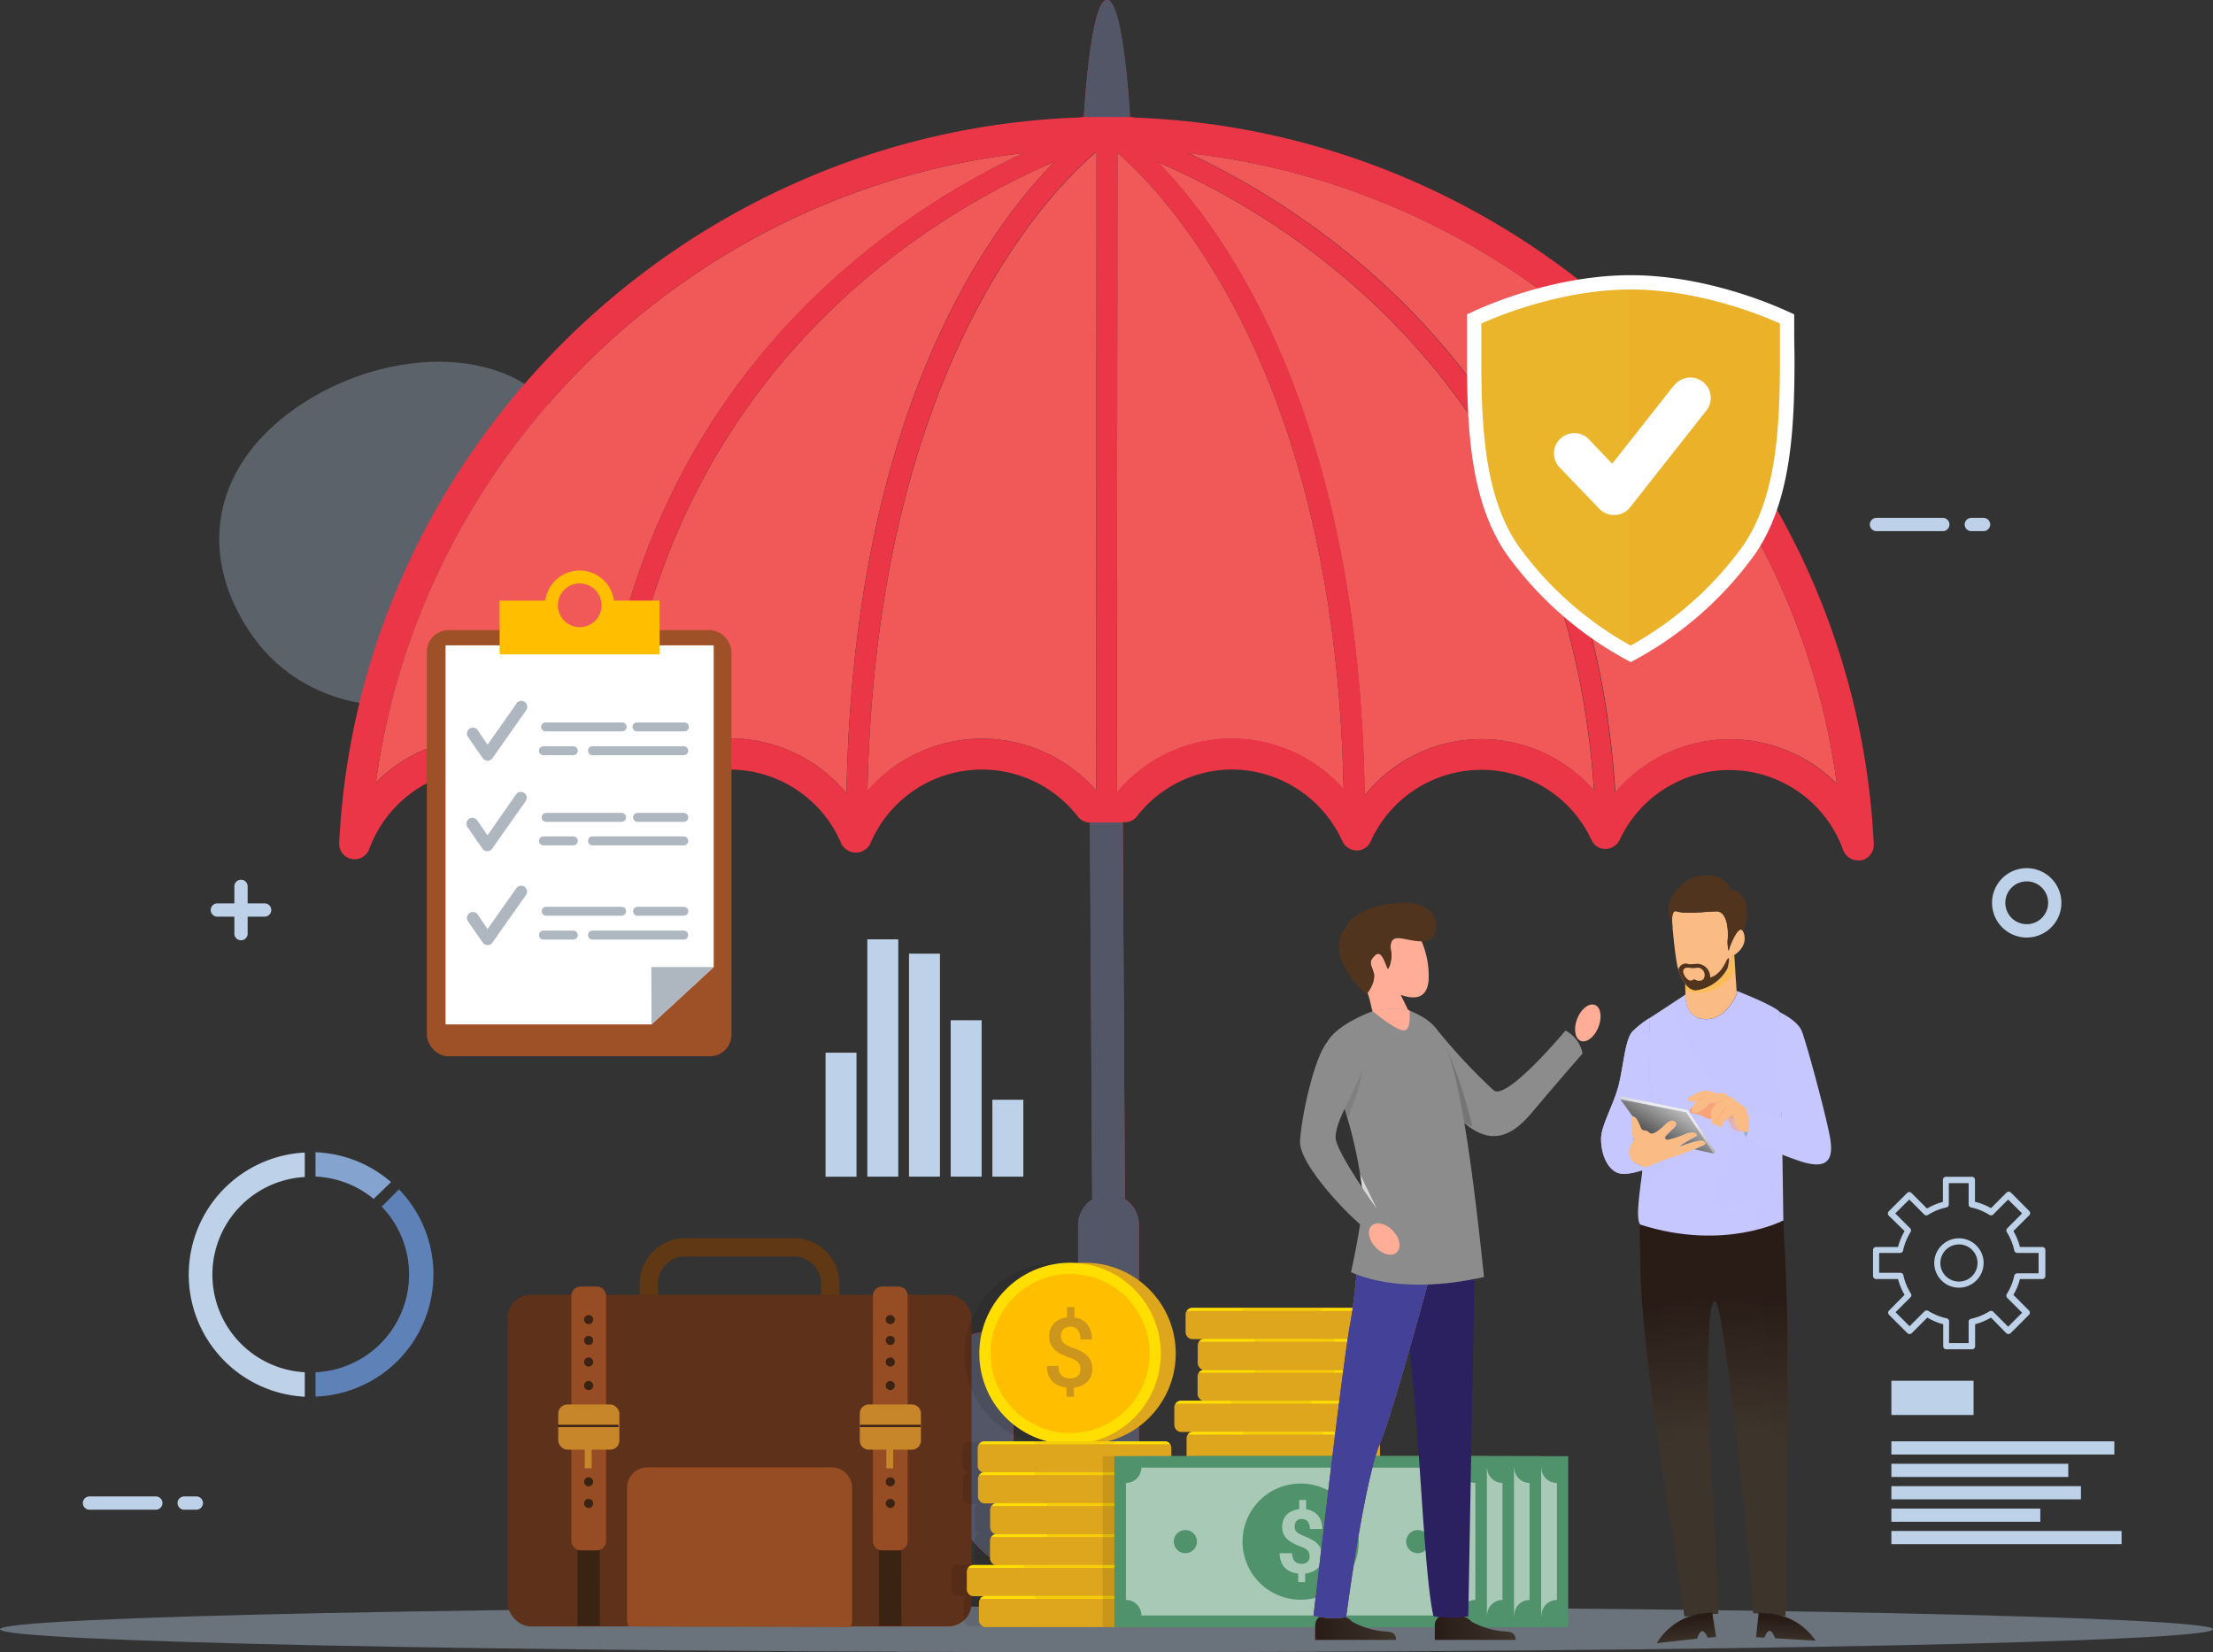 <svg xmlns="http://www.w3.org/2000/svg" xmlns:xlink="http://www.w3.org/1999/xlink" viewBox="0 0 296.77 221.53"><rect x="0" y="0" width="296.77" height="221.53" fill="#333333" stroke="none"/><defs><style>.cls-1{isolation:isolate;}.cls-18,.cls-2,.cls-20,.cls-21,.cls-41,.cls-43,.cls-54{opacity:0.3;}.cls-14,.cls-18,.cls-2,.cls-20,.cls-28,.cls-36,.cls-4,.cls-40,.cls-50,.cls-54{mix-blend-mode:multiply;}.cls-3,.cls-4{fill:#bdd1e9;}.cls-4{opacity:0.4;}.cls-5{fill:#f15959;}.cls-6{fill:#eb3647;}.cls-7{fill:#535667;}.cls-8{fill:#603813;}.cls-9{fill:#5e311a;}.cls-10{fill:#3b2314;}.cls-11,.cls-13{fill:#964d24;}.cls-12{fill:#c7862a;}.cls-13,.cls-50{opacity:0.6;}.cls-13,.cls-21,.cls-38,.cls-41,.cls-43{mix-blend-mode:screen;}.cls-14{opacity:0.1;}.cls-15,.cls-20,.cls-21{fill:#dea61c;}.cls-16{fill:#ffde00;}.cls-17,.cls-18,.cls-36{fill:#ffbf00;}.cls-19{fill:#cc961c;}.cls-22{fill:#50926c;}.cls-23,.cls-26{fill:#fff;}.cls-23,.cls-25{opacity:0.5;}.cls-24{fill:#fe9d00;}.cls-27{fill:#ebb52b;}.cls-28{fill:#eba021;opacity:0.2;}.cls-29{fill:#9e5127;}.cls-30{fill:#aeb7c0;}.cls-31{fill:url(#linear-gradient);}.cls-32{fill:url(#linear-gradient-2);}.cls-33{fill:url(#linear-gradient-3);}.cls-34{fill:#fabb85;}.cls-35{fill:#51341d;}.cls-36{opacity:0.35;}.cls-37,.cls-38,.cls-40{fill:#c6c7ff;}.cls-38{opacity:0.15;}.cls-39{fill:#faa378;}.cls-40{opacity:0.45;}.cls-41{fill:url(#linear-gradient-4);}.cls-42{fill:#94b0c7;}.cls-43{fill:url(#linear-gradient-5);}.cls-44{fill:url(#linear-gradient-6);}.cls-45{fill:url(#linear-gradient-7);}.cls-46{fill:#ffad97;}.cls-47{fill:url(#linear-gradient-8);}.cls-48{fill:url(#linear-gradient-9);}.cls-49{fill:#8c8c8c;}.cls-50,.cls-54{fill:#666;}.cls-51{fill:#2b2161;}.cls-52{fill:#3b3687;}.cls-53{fill:#444199;}.cls-55{fill:#d9d9d9;}.cls-56{fill:#85a3cf;}.cls-57{fill:#5e82b8;}</style><linearGradient id="linear-gradient" x1="261.75" y1="192.11" x2="262.88" y2="173.85" gradientTransform="matrix(-1, 0, 0, 1, 492.83, 0)" gradientUnits="userSpaceOnUse"><stop offset="0" stop-color="#3d342b"/><stop offset="1" stop-color="#291c17"/></linearGradient><linearGradient id="linear-gradient-2" x1="1620.83" y1="297.11" x2="1620.83" y2="293.94" gradientTransform="translate(-1417.45 103.48) rotate(-6.32)" xlink:href="#linear-gradient"/><linearGradient id="linear-gradient-3" x1="170.2" y1="173.66" x2="170.2" y2="170.49" gradientTransform="matrix(-1, -0.06, -0.06, 1, 419.57, 56.83)" xlink:href="#linear-gradient"/><linearGradient id="linear-gradient-4" x1="269.08" y1="193.34" x2="270.14" y2="176.2" xlink:href="#linear-gradient"/><linearGradient id="linear-gradient-5" x1="254.11" y1="193.15" x2="255.18" y2="175.99" xlink:href="#linear-gradient"/><linearGradient id="linear-gradient-6" x1="267.85" y1="148.67" x2="271.18" y2="154.1" gradientTransform="matrix(-1, 0, 0, 1, 492.83, 0)" gradientUnits="userSpaceOnUse"><stop offset="0" stop-color="#bababa"/><stop offset="1" stop-color="#363636"/></linearGradient><linearGradient id="linear-gradient-7" x1="268.48" y1="149.36" x2="271.43" y2="155.83" gradientTransform="matrix(-1, 0, 0, 1, 492.83, 0)" gradientUnits="userSpaceOnUse"><stop offset="0" stop-color="#ededed"/><stop offset="1" stop-color="#363636"/></linearGradient><linearGradient id="linear-gradient-8" x1="-615.16" y1="218.29" x2="-604.33" y2="218.29" gradientTransform="matrix(-1, 0, 0, 1, -411.92, 0)" xlink:href="#linear-gradient"/><linearGradient id="linear-gradient-9" x1="-599.13" y1="218.29" x2="-588.29" y2="218.29" gradientTransform="matrix(-1, 0, 0, 1, -411.92, 0)" xlink:href="#linear-gradient"/></defs><g class="cls-1"><g id="Layer_2" data-name="Layer 2"><g id="Content"><g class="cls-2"><path class="cls-3" d="M68,89.63c11.43-8.08,14.69-23.1,7.31-33.55s-24.38-9.34-35.8-1.26-13,20.09-5.58,30.54S56.57,97.72,68,89.63Z"/></g><path class="cls-4" d="M296.77,218.46c0,1.7-66.43,3.07-148.38,3.07S0,220.16,0,218.46s66.43-3.06,148.39-3.06S296.77,216.77,296.77,218.46Z"/><path class="cls-5" d="M137.25,20.53C119.18,29,83.43,52.34,79.92,105.92a20.11,20.11,0,0,0-29.51-1C56.42,60.69,92.6,25.56,137.25,20.53Z"/><path class="cls-5" d="M141.39,21.7c-9.45,9.64-27,34.34-27.87,84.69a20.21,20.21,0,0,0-30.76-.55C86.55,50.73,125.27,28.57,141.39,21.7Z"/><path class="cls-5" d="M131.74,99.05a20.28,20.28,0,0,0-15.41,7c1.17-56.67,24.24-80.2,30.72-85.7L147,106A20.33,20.33,0,0,0,131.74,99.05Z"/><path class="cls-5" d="M149.85,20.49c6.72,5.82,29.24,29.43,30.33,85.35a20,20,0,0,0-30.29.32l-.12,0Z"/><path class="cls-5" d="M183,106.66c-.79-50.5-18.31-75.28-27.75-84.92,16.12,6.87,54.83,29.11,58.5,84.26a20,20,0,0,0-30.75.66Z"/><path class="cls-5" d="M246.33,105.1a20.15,20.15,0,0,0-29.7,1.17C213.31,52.45,177.48,29,159.38,20.53,204.18,25.53,240.4,60.77,246.33,105.1Z"/><path class="cls-6" d="M246.33,105.1c-5.93-44.33-42.15-79.57-87-84.57,18.1,8.47,53.93,31.92,57.25,85.74a20.15,20.15,0,0,1,29.7-1.17Zm-66.15.74c-1.09-55.92-23.61-79.53-30.33-85.35l-.08,85.62.12,0a20,20,0,0,1,30.29-.32Zm-24.9-84.1c9.44,9.64,27,34.42,27.75,84.92a20,20,0,0,1,30.75-.66C210.11,50.85,171.4,28.61,155.28,21.74ZM79.92,105.92c3.51-53.58,39.26-77,57.33-85.39-44.65,5-80.83,40.16-86.84,84.41a20.11,20.11,0,0,1,29.51,1Zm33.6.47c.9-50.35,18.42-75,27.87-84.69-16.12,6.87-54.84,29-58.63,84.14a20.21,20.21,0,0,1,30.76.55ZM147.05,20.3c-6.48,5.5-29.55,29-30.72,85.7A20.39,20.39,0,0,1,147,106Zm-2.62,89.05a16.26,16.26,0,0,0-27.75,3.83,2.18,2.18,0,0,1-3.83,0,16.27,16.27,0,0,0-29.69-.74,2.07,2.07,0,0,1-1.8,1.13h-.08a2.06,2.06,0,0,1-1.87-1.17,16.13,16.13,0,0,0-14.64-9.25,16.32,16.32,0,0,0-15.25,10.69,2.1,2.1,0,0,1-2.39,1.33A2.07,2.07,0,0,1,45.49,113c2.62-52.84,46.21-95.46,99.37-97.25a1.17,1.17,0,0,1,.38-.08h.12S146.22,0,148.44,0s3.09,15.69,3.09,15.69h.12a2.17,2.17,0,0,1,.5.08c53.12,1.91,96.6,44.61,99.13,97.45a2.12,2.12,0,0,1-1.68,2.14,1.33,1.33,0,0,1-.42,0,2.1,2.1,0,0,1-2-1.37,16.23,16.23,0,0,0-30-1.33,2.13,2.13,0,0,1-1.87,1.17,2,2,0,0,1-1.87-1.17,16.29,16.29,0,0,0-29.63.16,2,2,0,0,1-1.87,1.21,2.11,2.11,0,0,1-1.91-1.21,16.35,16.35,0,0,0-14.83-9.64,16.17,16.17,0,0,0-12.73,6.28,2,2,0,0,1-1.63.78h-.28l.28,50.55a4,4,0,0,1,1.87,3.36l0,33.91a12.52,12.52,0,1,1-25-.05V182.77a4.1,4.1,0,0,1,8.2,0l0,15.29a4.38,4.38,0,1,0,8.71,0l0-33.86a4,4,0,0,1,1.87-3.36l-.31-50.55A2.09,2.09,0,0,1,144.43,109.35Z"/><path class="cls-7" d="M146.45,160.83a4,4,0,0,0-1.88,3.35l0,33.91a4.36,4.36,0,1,1-8.68,0v-15.3a4.08,4.08,0,1,0-8.16,0l0,15.29a12.52,12.52,0,1,0,25,0l0-33.9a4,4,0,0,0-1.87-3.35l-.29-50.54h-4.42Z"/><path class="cls-7" d="M151.54,15.69S150.73,0,148.46,0s-3.11,15.69-3.11,15.69h6.19Z"/><path class="cls-8" d="M88.23,173.73v-1.58a3.68,3.68,0,0,1,3.67-3.68h14.55a3.68,3.68,0,0,1,3.67,3.68v1.58h2.45v-1.58a6.13,6.13,0,0,0-6.12-6.13H91.9a6.13,6.13,0,0,0-6.12,6.13v1.58Z"/><rect class="cls-9" x="68.07" y="173.61" width="62.22" height="44.47" rx="3.12"/><path class="cls-10" d="M80.44,218h-3V207.3c0-.19.35-.34.78-.34h1.42c.43,0,.78.15.78.34Z"/><rect class="cls-11" x="76.62" y="172.51" width="4.66" height="35.37" rx="1.22"/><rect class="cls-12" x="74.86" y="188.32" width="8.2" height="6.06" rx="1.22"/><rect class="cls-12" x="78.42" y="193.52" width="0.92" height="3.36"/><path class="cls-10" d="M79.55,185.78a.61.61,0,0,1-.61.61.61.61,0,0,1,0-1.22A.61.61,0,0,1,79.55,185.78Z"/><path class="cls-10" d="M79.55,198.69a.62.62,0,0,1-.61.61.61.61,0,0,1-.61-.61.61.61,0,0,1,.61-.61A.61.61,0,0,1,79.55,198.69Z"/><path class="cls-10" d="M79.55,201.59a.61.61,0,0,1-.61.61.61.61,0,0,1,0-1.22A.61.61,0,0,1,79.55,201.59Z"/><path class="cls-10" d="M79.55,179.73a.61.61,0,0,1-.61.61.61.61,0,1,1,0-1.22A.61.61,0,0,1,79.55,179.73Z"/><path class="cls-10" d="M79.55,176.94a.61.61,0,0,1-.61.61.61.61,0,0,1,0-1.22A.61.61,0,0,1,79.55,176.94Z"/><path class="cls-10" d="M79.55,182.63a.61.61,0,0,1-.61.61.61.61,0,1,1,0-1.22A.61.61,0,0,1,79.55,182.63Z"/><path class="cls-10" d="M120.88,218h-3V207.3c0-.19.35-.34.78-.34h1.42c.43,0,.78.15.78.34Z"/><path class="cls-11" d="M121.72,206.66a1.22,1.22,0,0,1-1.22,1.22h-2.22a1.22,1.22,0,0,1-1.22-1.22V173.73a1.22,1.22,0,0,1,1.22-1.22h2.22a1.22,1.22,0,0,1,1.22,1.22Z"/><path class="cls-12" d="M123.5,193.16a1.22,1.22,0,0,1-1.22,1.22h-5.76a1.22,1.22,0,0,1-1.22-1.22v-3.62a1.22,1.22,0,0,1,1.22-1.22h5.76a1.22,1.22,0,0,1,1.22,1.22Z"/><rect class="cls-12" x="118.86" y="193.52" width="0.92" height="3.36"/><path class="cls-10" d="M120,185.78a.61.61,0,0,1-.61.61.61.61,0,0,1,0-1.22A.61.61,0,0,1,120,185.78Z"/><path class="cls-10" d="M120,198.69a.62.62,0,0,1-.61.61.61.61,0,0,1-.61-.61.61.61,0,0,1,.61-.61A.61.61,0,0,1,120,198.69Z"/><path class="cls-10" d="M120,201.59a.61.61,0,0,1-.61.61.61.61,0,0,1,0-1.22A.61.61,0,0,1,120,201.59Z"/><path class="cls-10" d="M120,179.73a.61.61,0,0,1-.61.61.61.61,0,1,1,0-1.22A.61.61,0,0,1,120,179.73Z"/><path class="cls-10" d="M120,176.94a.61.61,0,0,1-.61.61.61.61,0,1,1,0-1.22A.61.61,0,0,1,120,176.94Z"/><path class="cls-10" d="M120,182.63a.61.61,0,0,1-.61.61.61.61,0,1,1,0-1.22A.61.61,0,0,1,120,182.63Z"/><path class="cls-11" d="M111.54,196.75H86.82a2.74,2.74,0,0,0-2.73,2.74v17.65a2.21,2.21,0,0,0,.2.92l29.78.11a2.74,2.74,0,0,0,.2-1V199.49A2.74,2.74,0,0,0,111.54,196.75Z"/><path class="cls-13" d="M111.54,197.74h-.37V198h.37a1.64,1.64,0,0,1,.64.14l.11-.22a2,2,0,0,0-.41-.13,1.27,1.27,0,0,0-.34,0Zm-1.11,0h-.75V198h.75v-.25Zm-1.49,0h-.74V198h.74v-.25Zm-1.48,0h-.75V198h.75v-.25Zm-1.49,0h-.74V198H106v-.25Zm-1.48,0h-.75V198h.75v-.25Zm-1.49,0h-.74V198H103v-.25Zm-1.48,0h-.75V198h.75v-.25Zm-1.49,0h-.74V198H100v-.25Zm-1.48,0H97.8V198h.75v-.25Zm-1.49,0h-.74V198h.74v-.25Zm-1.48,0h-.75V198h.75v-.25Zm-1.49,0h-.74V198h.74v-.25Zm-1.48,0h-.75V198h.75v-.25Zm-1.49,0h-.74V198h.74v-.25Zm-1.48,0h-.75V198h.75v-.25Zm-1.49,0h-.74V198h.74v-.25Zm-1.51,0a2.13,2.13,0,0,0-.42.1,1.5,1.5,0,0,0-.38.19l.14.21a1.29,1.29,0,0,1,.33-.17,1.35,1.35,0,0,1,.36-.08l0-.25Zm-1.37.94a1.93,1.93,0,0,0-.15.4,1.75,1.75,0,0,0,0,.4v0h.24v0a1.86,1.86,0,0,1,0-.34,1.81,1.81,0,0,1,.13-.35l-.22-.11Zm0,1.57h-.24V201h.24v-.74Zm0,1.49h-.24v.74h.24v-.74Zm0,1.48h-.24V204h.24v-.74Zm0,1.48h-.24v.75h.24v-.75Zm0,1.49h-.24v.74h.24v-.74Zm0,1.48h-.24v.75h.24v-.75Zm0,1.49h-.24v.74h.24v-.74Zm0,1.49h-.24v.74h.24v-.74Zm0,1.48h-.24v.74h.24v-.74Zm0,1.48h-.24v.75h.24v-.75Zm0,1.49h-.24v.74h.24v-.74Zm0,1.48h-.24v.75h.24v-.75Zm28-.23H113v.74h.25v-.74Zm0-1.49H113v.75h.25v-.75Zm0-1.48H113v.74h.25v-.74Zm0-1.48H113v.74h.25v-.74Zm0-1.49H113v.74h.25v-.74Zm0-1.48H113v.74h.25v-.74Zm0-1.49H113v.74h.25v-.74Zm0-1.49H113v.75h.25V206Zm0-1.48H113v.74h.25v-.74Zm0-1.49H113v.75h.25V203Zm0-1.48H113v.74h.25v-.74Zm0-1.48H113v.74h.25V200Zm-.34-1.57-.2.14.06.08h0v0h0l0,0h0l.09.18c0,.1.06.2.08.3s0,0,0,.06l.24,0a1.31,1.31,0,0,0-.11-.42,1.53,1.53,0,0,0-.21-.37Z"/><rect class="cls-10" x="115.33" y="191.04" width="8.14" height="0.31"/><rect class="cls-10" x="74.8" y="191.04" width="8.14" height="0.31"/><path class="cls-14" d="M156.69,202.44a.88.88,0,0,0-.17-.5h0a.76.76,0,0,0-.2-.2.6.6,0,0,0-.13-.09l-.1,0a.88.88,0,0,0-.28-.06h-1.5a.88.88,0,0,0,.75-.86V198.3a.89.89,0,0,0-.17-.51h0a1.07,1.07,0,0,0-.18-.19l-.14-.09-.1,0-.2-.05a.87.87,0,0,0,.8-.87v-2.39a.86.86,0,0,0-.17-.5h0a.92.92,0,0,0-.25-.23l-.07,0-.11-.05a.87.87,0,0,0-.28-.05h-7.69a12.16,12.16,0,0,0-3-23.94c-.34,0-.67,0-1,.05s-.66-.05-1-.05a12.16,12.16,0,0,0-3,23.94H130a.87.87,0,0,0-.28.05l-.11.05-.08.06a.66.66,0,0,0-.24.23h0a.86.86,0,0,0-.17.5v2.39a.87.87,0,0,0,.8.87l-.2.05-.11,0-.11.08a1,1,0,0,0-.2.2h0a.89.89,0,0,0-.17.51v2.39a.86.86,0,0,0,.52.8h0a.85.85,0,0,0,.35.08h1.43l-.08,0-.1,0a.36.36,0,0,0-.12.08.88.88,0,0,0-.38.71v2.4a.87.87,0,0,0,.52.8h0a.88.88,0,0,0,.28.06.86.86,0,0,0-.23,0l-.1,0a.22.22,0,0,0-.09.07.86.86,0,0,0-.41.72V209a.89.89,0,0,0,.53.81h0a1.29,1.29,0,0,0,.21,0h-3a.93.93,0,0,0-.29.05l-.1,0L128,210a.8.8,0,0,0-.21.2h0a.87.87,0,0,0-.18.5v2.39a.89.89,0,0,0,.53.81h0a1,1,0,0,0,.35.07h1.43l-.09,0-.1,0-.12.08a.88.88,0,0,0-.38.71v2.39a.89.89,0,0,0,.53.81h0a.85.85,0,0,0,.35.08H154.3a.78.78,0,0,0,.35-.08s0,0,0,0a.81.81,0,0,0,.24-.17h0a.89.89,0,0,0,.25-.61v-2.39a.84.84,0,0,0-.17-.5h0a.9.9,0,0,0-.19-.2.57.57,0,0,0-.13-.08l-.1,0a.88.88,0,0,0-.29-.06h-1.5a.87.87,0,0,0,.76-.86v-2.39a.8.8,0,0,0-.18-.5h0a.69.69,0,0,0-.19-.19.38.38,0,0,0-.13-.09l-.1,0-.07,0h2.9a.89.89,0,0,0,.89-.89v-2.4a.83.83,0,0,0-.18-.5h0a.76.76,0,0,0-.24-.23l-.08-.06-.1,0-.21,0a.94.94,0,0,0,.29-.06l.05,0a1,1,0,0,0,.23-.17h0a.9.9,0,0,0,.24-.61Z"/><path class="cls-15" d="M157.67,181.48a12.17,12.17,0,1,1-12.16-12.16A12.15,12.15,0,0,1,157.67,181.48Z"/><path class="cls-16" d="M155.67,181.48a12.17,12.17,0,1,1-12.16-12.16A12.16,12.16,0,0,1,155.67,181.48Z"/><path class="cls-17" d="M154.16,181.48a10.66,10.66,0,1,1-10.65-10.65A10.65,10.65,0,0,1,154.16,181.48Z"/><path class="cls-18" d="M143.51,170.83a10.6,10.6,0,0,0-7.71,3.31,10.64,10.64,0,0,1,15,15.05,10.65,10.65,0,0,0-7.34-18.36Z"/><path class="cls-19" d="M144.9,183.56a1.26,1.26,0,0,0-.09-.49,1.06,1.06,0,0,0-.26-.41,2,2,0,0,0-.47-.34,4.46,4.46,0,0,0-.71-.3,10.42,10.42,0,0,1-1.1-.46,3.58,3.58,0,0,1-.84-.59,2.29,2.29,0,0,1-.54-.77,2.53,2.53,0,0,1-.19-1,2.59,2.59,0,0,1,.17-1,2.23,2.23,0,0,1,.48-.76,2.37,2.37,0,0,1,.74-.53,3.61,3.61,0,0,1,1-.27v-1.38h1v1.39a2.94,2.94,0,0,1,1,.32,2.24,2.24,0,0,1,.73.6,2.58,2.58,0,0,1,.45.89,3.72,3.72,0,0,1,.16,1.15h-1.53a2.63,2.63,0,0,0-.09-.72,1.71,1.71,0,0,0-.27-.54,1.12,1.12,0,0,0-.41-.34,1.28,1.28,0,0,0-.56-.12,1.44,1.44,0,0,0-.58.1,1.11,1.11,0,0,0-.4.26,1,1,0,0,0-.24.4,1.7,1.7,0,0,0-.07.51,1.43,1.43,0,0,0,.07.48,1,1,0,0,0,.26.4,2.49,2.49,0,0,0,.48.35,6.14,6.14,0,0,0,.74.31,10.91,10.91,0,0,1,1.11.47,3.73,3.73,0,0,1,.83.59,2.28,2.28,0,0,1,.52.77,2.65,2.65,0,0,1,.19,1,2.59,2.59,0,0,1-.18,1,2.34,2.34,0,0,1-.5.76,2.63,2.63,0,0,1-.78.51,3.31,3.31,0,0,1-1,.25v1.24h-1v-1.23a4,4,0,0,1-1-.24,2.61,2.61,0,0,1-.83-.53,2.46,2.46,0,0,1-.58-.87,3.48,3.48,0,0,1-.22-1.27h1.54a2.14,2.14,0,0,0,.14.81,1.49,1.49,0,0,0,.35.51,1.22,1.22,0,0,0,.5.27,1.75,1.75,0,0,0,.55.08,1.58,1.58,0,0,0,1.1-.35A1.2,1.2,0,0,0,144.9,183.56Z"/><rect class="cls-15" x="132.76" y="205.7" width="25.94" height="4.18" rx="0.89"/><path class="cls-16" d="M132.94,206.09h25.59a.9.9,0,0,0-.72-.39H133.65A.86.86,0,0,0,132.94,206.09Z"/><path class="cls-20" d="M133,209.6a.9.9,0,0,0,.64.28h24.16a.88.88,0,0,0,.64-.28Z"/><rect class="cls-21" x="140.39" y="205.7" width="10.69" height="4.18"/><rect class="cls-15" x="129.65" y="209.85" width="25.94" height="4.18" rx="0.89"/><path class="cls-16" d="M129.82,210.24h25.59a.87.87,0,0,0-.72-.39H130.54A.87.87,0,0,0,129.82,210.24Z"/><path class="cls-20" d="M129.9,213.74a.83.83,0,0,0,.64.28h24.15a.83.83,0,0,0,.64-.28Z"/><rect class="cls-21" x="137.27" y="209.85" width="10.69" height="4.18"/><rect class="cls-15" x="131.28" y="213.99" width="25.94" height="4.17" rx="0.89"/><path class="cls-16" d="M131.45,214.39H157a.87.87,0,0,0-.72-.4H132.17A.87.87,0,0,0,131.45,214.39Z"/><path class="cls-20" d="M131.53,217.89a.88.88,0,0,0,.64.28h24.15a.91.91,0,0,0,.65-.28Z"/><rect class="cls-21" x="138.9" y="213.99" width="10.69" height="4.17"/><path class="cls-15" d="M157.08,196.54a.88.88,0,0,1-.88.89H132a.89.89,0,0,1-.89-.89v-2.39a.89.89,0,0,1,.89-.89H156.2a.88.88,0,0,1,.88.89Z"/><path class="cls-16" d="M131.32,193.65h25.59a.86.86,0,0,0-.71-.39H132A.88.88,0,0,0,131.32,193.65Z"/><path class="cls-20" d="M131.4,197.15a.88.88,0,0,0,.64.28H156.2a.86.86,0,0,0,.63-.28Z"/><rect class="cls-21" x="138.78" y="193.26" width="10.69" height="4.18"/><rect class="cls-15" x="131.15" y="197.4" width="25.94" height="4.18" rx="0.89"/><path class="cls-16" d="M131.32,197.79h25.59a.87.87,0,0,0-.72-.39H132A.88.88,0,0,0,131.32,197.79Z"/><path class="cls-20" d="M131.4,201.3a.88.88,0,0,0,.64.28h24.15a.87.87,0,0,0,.64-.28Z"/><rect class="cls-21" x="138.78" y="197.4" width="10.69" height="4.18"/><rect class="cls-15" x="132.78" y="201.55" width="25.94" height="4.17" rx="0.89"/><path class="cls-16" d="M133,201.94h25.59a.86.86,0,0,0-.71-.39H133.67A.9.9,0,0,0,133,201.94Z"/><path class="cls-20" d="M133,205.45a.88.88,0,0,0,.64.27h24.16a.88.88,0,0,0,.64-.27Z"/><rect class="cls-21" x="140.4" y="201.55" width="10.69" height="4.17"/><rect class="cls-15" x="160.6" y="183.67" width="25.94" height="4.17" rx="0.89"/><path class="cls-16" d="M160.77,184.06h25.6a.9.9,0,0,0-.72-.39H161.49A.9.9,0,0,0,160.77,184.06Z"/><path class="cls-20" d="M160.85,187.57a.9.9,0,0,0,.64.28h24.16a.88.88,0,0,0,.64-.28Z"/><rect class="cls-21" x="168.23" y="183.67" width="10.69" height="4.17"/><rect class="cls-15" x="157.48" y="187.82" width="25.94" height="4.18" rx="0.89"/><path class="cls-16" d="M157.66,188.21h25.59a.88.88,0,0,0-.72-.39H158.38A.87.87,0,0,0,157.66,188.21Z"/><path class="cls-20" d="M157.73,191.72a.9.9,0,0,0,.65.27h24.15a.88.88,0,0,0,.64-.27Z"/><rect class="cls-21" x="165.11" y="187.82" width="10.69" height="4.18"/><rect class="cls-15" x="159.12" y="191.97" width="25.94" height="4.17" rx="0.89"/><path class="cls-16" d="M159.29,192.36h25.59a.88.88,0,0,0-.72-.39H160A.88.88,0,0,0,159.29,192.36Z"/><path class="cls-20" d="M159.37,195.86a.88.88,0,0,0,.64.28h24.15a.87.87,0,0,0,.64-.28Z"/><rect class="cls-21" x="166.74" y="191.97" width="10.69" height="4.17"/><rect class="cls-15" x="158.99" y="175.37" width="25.94" height="4.18" rx="0.89"/><path class="cls-16" d="M159.16,175.77h25.59a.88.88,0,0,0-.72-.4H159.88A.89.89,0,0,0,159.16,175.77Z"/><path class="cls-20" d="M159.24,179.27a.88.88,0,0,0,.64.28H184a.87.87,0,0,0,.64-.28Z"/><rect class="cls-21" x="166.61" y="175.37" width="10.69" height="4.18"/><rect class="cls-15" x="160.62" y="179.52" width="25.94" height="4.17" rx="0.89"/><path class="cls-16" d="M160.79,179.91h25.59a.86.86,0,0,0-.71-.39H161.51A.88.88,0,0,0,160.79,179.91Z"/><path class="cls-20" d="M160.87,183.42a.88.88,0,0,0,.64.28h24.16a.88.88,0,0,0,.64-.28Z"/><rect class="cls-21" x="168.24" y="179.52" width="10.69" height="4.17"/><rect class="cls-14" x="147.88" y="195.25" width="49.96" height="22.92"/><rect class="cls-22" x="160.34" y="195.25" width="49.96" height="22.92"/><path class="cls-23" d="M206.7,196.79H164a2.07,2.07,0,0,1-2.07,2.05h0v15.69h0a2.08,2.08,0,0,1,2.08,2.08h42.71a2.08,2.08,0,0,1,2.07-2.08V198.84A2.07,2.07,0,0,1,206.7,196.79Z"/><path class="cls-24" d="M193.11,206.71a7.79,7.79,0,1,1-7.79-7.79A7.79,7.79,0,0,1,193.11,206.71Z"/><path class="cls-24" d="M202.58,206.71a1.55,1.55,0,1,1-1.55-1.55A1.54,1.54,0,0,1,202.58,206.71Z"/><path class="cls-24" d="M171.42,206.71a1.55,1.55,0,1,1-1.55-1.55A1.55,1.55,0,0,1,171.42,206.71Z"/><g class="cls-25"><path class="cls-26" d="M186.52,208.66a1.4,1.4,0,0,0-.06-.43,1,1,0,0,0-.21-.34,1.36,1.36,0,0,0-.37-.27,3.72,3.72,0,0,0-.56-.25,9.08,9.08,0,0,1-1-.45,3.33,3.33,0,0,1-.79-.54,2.15,2.15,0,0,1-.51-.72,2.52,2.52,0,0,1,0-1.87,2.07,2.07,0,0,1,.46-.71,2.45,2.45,0,0,1,.72-.48,3,3,0,0,1,.94-.24v-1.24H186v1.26a2.63,2.63,0,0,1,.9.28,2.18,2.18,0,0,1,.69.55,2.44,2.44,0,0,1,.44.81,3.41,3.41,0,0,1,.15,1h-1.67a1.57,1.57,0,0,0-.29-1,.93.93,0,0,0-.76-.34,1.22,1.22,0,0,0-.45.07.85.85,0,0,0-.31.21,1,1,0,0,0-.18.32,1.33,1.33,0,0,0-.05.4,1.15,1.15,0,0,0,.05.39.91.91,0,0,0,.2.32,1.7,1.7,0,0,0,.38.28c.15.08.35.17.58.27s.71.3,1,.46a3.57,3.57,0,0,1,.79.55,2.05,2.05,0,0,1,.51.72,2.35,2.35,0,0,1,.18,1,2.4,2.4,0,0,1-.17.92,1.94,1.94,0,0,1-.46.7,2.25,2.25,0,0,1-.72.47,3.15,3.15,0,0,1-1,.23v1.15H185V211a3.81,3.81,0,0,1-.93-.22,2.55,2.55,0,0,1-.79-.51,2.19,2.19,0,0,1-.55-.82,3.05,3.05,0,0,1-.21-1.19h1.67a1.78,1.78,0,0,0,.11.69,1.23,1.23,0,0,0,.28.44,1.09,1.09,0,0,0,.41.22,1.61,1.61,0,0,0,.94,0,.89.89,0,0,0,.34-.21,1,1,0,0,0,.21-.32A1,1,0,0,0,186.52,208.66Z"/></g><rect class="cls-22" x="156.71" y="195.25" width="49.96" height="22.92"/><path class="cls-23" d="M203.06,196.79H160.34a2.08,2.08,0,0,1-2.07,2.05h0v15.69h0a2.08,2.08,0,0,1,2.07,2.08h42.72a2.07,2.07,0,0,1,2.06-2.08V198.84A2.08,2.08,0,0,1,203.06,196.79Z"/><path class="cls-24" d="M189.48,206.71a7.79,7.79,0,1,1-7.79-7.79A7.79,7.79,0,0,1,189.48,206.71Z"/><path class="cls-24" d="M198.94,206.71a1.55,1.55,0,1,1-1.55-1.55A1.54,1.54,0,0,1,198.94,206.71Z"/><path class="cls-24" d="M167.78,206.71a1.55,1.55,0,1,1-1.54-1.55A1.54,1.54,0,0,1,167.78,206.71Z"/><g class="cls-25"><path class="cls-26" d="M182.88,208.66a1.4,1.4,0,0,0-.06-.43.88.88,0,0,0-.21-.34,1.22,1.22,0,0,0-.37-.27,3.32,3.32,0,0,0-.56-.25,9.94,9.94,0,0,1-1-.45,3.54,3.54,0,0,1-.79-.54,2.15,2.15,0,0,1-.51-.72,2.66,2.66,0,0,1,0-1.87,2.23,2.23,0,0,1,.46-.71,2.45,2.45,0,0,1,.72-.48,3.17,3.17,0,0,1,.94-.24v-1.24h.93v1.26a2.63,2.63,0,0,1,.9.28,2.14,2.14,0,0,1,.68.55,2.44,2.44,0,0,1,.44.81,3.41,3.41,0,0,1,.15,1h-1.67a1.58,1.58,0,0,0-.28-1,1,1,0,0,0-.77-.34,1.16,1.16,0,0,0-.44.07.77.77,0,0,0-.31.21.85.85,0,0,0-.18.32,1.34,1.34,0,0,0-.06.4,1.14,1.14,0,0,0,.06.39.69.69,0,0,0,.2.32,1.43,1.43,0,0,0,.37.28l.58.27a11,11,0,0,1,1,.46,3.35,3.35,0,0,1,.79.55,2.05,2.05,0,0,1,.51.72,2.35,2.35,0,0,1,.18,1,2.4,2.4,0,0,1-.16.92,2,2,0,0,1-.47.7,2.14,2.14,0,0,1-.72.47,3.16,3.16,0,0,1-.94.23v1.15h-.93V211a3.74,3.74,0,0,1-.92-.22,2.44,2.44,0,0,1-.79-.51,2.21,2.21,0,0,1-.56-.82,3.05,3.05,0,0,1-.21-1.19h1.67a2,2,0,0,0,.11.69,1.38,1.38,0,0,0,.28.44,1.17,1.17,0,0,0,.41.22,1.49,1.49,0,0,0,.47.07,1.33,1.33,0,0,0,.47-.07.93.93,0,0,0,.35-.21,1,1,0,0,0,.21-.32A1.23,1.23,0,0,0,182.88,208.66Z"/></g><rect class="cls-22" x="153.07" y="195.25" width="49.96" height="22.92"/><path class="cls-23" d="M199.43,196.79H156.7a2.07,2.07,0,0,1-2.07,2.05h0v15.69h0a2.08,2.08,0,0,1,2.08,2.08h42.71a2.08,2.08,0,0,1,2.07-2.08V198.84A2.07,2.07,0,0,1,199.43,196.79Z"/><path class="cls-24" d="M185.84,206.71a7.79,7.79,0,1,1-7.79-7.79A7.79,7.79,0,0,1,185.84,206.71Z"/><path class="cls-24" d="M195.31,206.71a1.55,1.55,0,1,1-1.55-1.55A1.54,1.54,0,0,1,195.31,206.71Z"/><path class="cls-24" d="M164.15,206.71a1.55,1.55,0,1,1-1.55-1.55A1.55,1.55,0,0,1,164.15,206.71Z"/><g class="cls-25"><path class="cls-26" d="M179.25,208.66a1.4,1.4,0,0,0-.06-.43,1.2,1.2,0,0,0-.21-.34,1.42,1.42,0,0,0-.38-.27,3.19,3.19,0,0,0-.55-.25,9.08,9.08,0,0,1-1-.45,3.33,3.33,0,0,1-.79-.54,2.15,2.15,0,0,1-.51-.72,2.52,2.52,0,0,1,0-1.87,2.07,2.07,0,0,1,.46-.71,2.45,2.45,0,0,1,.72-.48,3,3,0,0,1,.93-.24v-1.24h.93v1.26a2.63,2.63,0,0,1,.9.28,2.18,2.18,0,0,1,.69.55,2.44,2.44,0,0,1,.44.81,3.41,3.41,0,0,1,.15,1h-1.67a1.57,1.57,0,0,0-.29-1,.94.94,0,0,0-.76-.34,1.22,1.22,0,0,0-.45.07.85.85,0,0,0-.31.21,1,1,0,0,0-.18.32,1.34,1.34,0,0,0-.06.4,1.14,1.14,0,0,0,.06.39.91.91,0,0,0,.2.32,1.7,1.7,0,0,0,.38.28c.15.08.35.17.58.27s.71.3,1,.46a3.57,3.57,0,0,1,.79.55,2.05,2.05,0,0,1,.51.72,2.35,2.35,0,0,1,.18,1,2.4,2.4,0,0,1-.17.92,2.08,2.08,0,0,1-.46.7,2.19,2.19,0,0,1-.73.47,3,3,0,0,1-.94.23v1.15h-.92V211a3.71,3.71,0,0,1-.93-.22,2.55,2.55,0,0,1-.79-.51,2.19,2.19,0,0,1-.55-.82,3,3,0,0,1-.22-1.19h1.68a2,2,0,0,0,.1.69,1.25,1.25,0,0,0,.29.44,1.09,1.09,0,0,0,.41.22,1.61,1.61,0,0,0,.94,0,1,1,0,0,0,.34-.21,1,1,0,0,0,.21-.32A1,1,0,0,0,179.25,208.66Z"/></g><rect class="cls-22" x="149.44" y="195.25" width="49.96" height="22.92"/><path class="cls-23" d="M195.79,196.79H153.06a2.07,2.07,0,0,1-2.07,2.05h0v15.69h0a2.08,2.08,0,0,1,2.08,2.08h42.72a2.07,2.07,0,0,1,2.06-2.08V198.84A2.08,2.08,0,0,1,195.79,196.79Z"/><path class="cls-22" d="M182.21,206.71a7.79,7.79,0,1,1-7.79-7.79A7.79,7.79,0,0,1,182.21,206.71Z"/><path class="cls-22" d="M191.67,206.71a1.55,1.55,0,1,1-1.55-1.55A1.54,1.54,0,0,1,191.67,206.71Z"/><path class="cls-22" d="M160.51,206.71a1.55,1.55,0,1,1-1.54-1.55A1.54,1.54,0,0,1,160.51,206.71Z"/><g class="cls-25"><path class="cls-26" d="M175.61,208.66a1.4,1.4,0,0,0-.06-.43.88.88,0,0,0-.21-.34,1.36,1.36,0,0,0-.37-.27,3.32,3.32,0,0,0-.56-.25,9.08,9.08,0,0,1-1-.45,3.54,3.54,0,0,1-.79-.54,2.15,2.15,0,0,1-.51-.72,2.66,2.66,0,0,1,0-1.87,2.23,2.23,0,0,1,.46-.71,2.45,2.45,0,0,1,.72-.48,3,3,0,0,1,.94-.24v-1.24h.93v1.26a2.63,2.63,0,0,1,.9.28,2.14,2.14,0,0,1,.68.55,2.44,2.44,0,0,1,.44.81,3.41,3.41,0,0,1,.15,1h-1.67a1.58,1.58,0,0,0-.28-1,1,1,0,0,0-.77-.34,1.25,1.25,0,0,0-.45.07.81.81,0,0,0-.3.21.88.88,0,0,0-.19.32,1.75,1.75,0,0,0-.05.4,1.48,1.48,0,0,0,.05.39.81.81,0,0,0,.21.32,1.43,1.43,0,0,0,.37.28l.58.27a11,11,0,0,1,1,.46,3.35,3.35,0,0,1,.79.55,2.05,2.05,0,0,1,.51.72,2.35,2.35,0,0,1,.18,1,2.4,2.4,0,0,1-.16.92,2,2,0,0,1-.47.7,2.14,2.14,0,0,1-.72.47,3.16,3.16,0,0,1-.94.23v1.15h-.93V211a3.74,3.74,0,0,1-.92-.22,2.48,2.48,0,0,1-.8-.51,2.19,2.19,0,0,1-.55-.82,3.05,3.05,0,0,1-.21-1.19h1.67a2,2,0,0,0,.11.69,1.23,1.23,0,0,0,.28.44,1.17,1.17,0,0,0,.41.22,1.47,1.47,0,0,0,.46.07,1.35,1.35,0,0,0,.48-.07,1,1,0,0,0,.35-.21,1,1,0,0,0,.21-.32A1.23,1.23,0,0,0,175.61,208.66Z"/></g><path class="cls-26" d="M240.61,45.15v-3l-1.13-.51c-2.46-1.12-11.21-4.74-20.81-4.74s-18.35,3.62-20.81,4.73l-1.13.52,0,5.79c0,9.44.41,19.23,5.28,26.33a47.88,47.88,0,0,0,15.74,14l.94.51.94-.51a47.88,47.88,0,0,0,15.74-14c4.87-7.1,5.28-16.89,5.28-26.32Z"/><path class="cls-27" d="M198.65,43.38c0,.67,0,4.55,0,4.55,0,9.12.38,18.59,4.94,25.23a46.17,46.17,0,0,0,15.08,13.4,46.14,46.14,0,0,0,15.08-13.4c4.56-6.64,4.94-16.11,4.94-25.23V43.38c-2.21-1-10.74-4.56-20-4.56S200.86,42.38,198.65,43.38Z"/><path class="cls-28" d="M238.67,43.38c-2.21-1-10.74-4.56-20-4.56h-.23v47.6l.23.13a46.14,46.14,0,0,0,15.08-13.4c4.56-6.64,4.94-16.11,4.94-25.23V43.38Z"/><path class="cls-26" d="M224.5,51.65l-8.3,10.53-3.29-3.44A2.73,2.73,0,0,0,209,62.52l5.47,5.7a2.72,2.72,0,0,0,2.11.83,2.69,2.69,0,0,0,2-1l10.25-13a2.73,2.73,0,0,0-4.29-3.39Z"/><rect class="cls-29" x="57.24" y="84.5" width="40.85" height="57.13" rx="2.88"/><polygon class="cls-26" points="95.71 129.67 87.37 137.36 59.75 137.36 59.75 86.53 95.71 86.53 95.71 129.67"/><path class="cls-17" d="M82.33,80.53a4.64,4.64,0,0,0-9.2,0H67v7.21H88.45V80.53Zm-4.6,3.56a2.93,2.93,0,1,1,2.94-2.93A2.93,2.93,0,0,1,77.73,84.09Z"/><polygon class="cls-30" points="95.71 129.67 87.34 129.67 87.37 137.36 95.71 129.67"/><path class="cls-30" d="M73.24,121.59a.6.6,0,0,0-.6.6.59.59,0,0,0,.6.59H83.36a.59.59,0,0,0,.6-.59.6.6,0,0,0-.6-.6Z"/><path class="cls-30" d="M85.5,121.59a.6.6,0,0,0-.6.6.59.59,0,0,0,.6.59h6.2a.59.59,0,0,0,.6-.59.6.6,0,0,0-.6-.6Z"/><path class="cls-30" d="M72.88,124.78a.6.6,0,0,0,0,1.2h4a.6.6,0,0,0,0-1.2Z"/><path class="cls-30" d="M79.46,124.78a.6.6,0,0,0,0,1.2H91.69a.6.6,0,0,0,0-1.2Z"/><path class="cls-30" d="M69.21,119.14l-3.83,5.44-1.34-2a.8.8,0,0,0-1.31.91l2,2.89a.84.84,0,0,0,.65.35.8.8,0,0,0,.66-.35l4.49-6.37a.81.81,0,0,0-.2-1.12A.8.8,0,0,0,69.21,119.14Z"/><path class="cls-30" d="M73.24,109a.6.6,0,1,0,0,1.2H83.36a.6.6,0,1,0,0-1.2Z"/><path class="cls-30" d="M85.5,109a.6.6,0,0,0,0,1.2h6.2a.6.6,0,1,0,0-1.2Z"/><path class="cls-30" d="M72.88,112.15a.6.6,0,0,0,0,1.2h4a.6.6,0,0,0,0-1.2Z"/><path class="cls-30" d="M79.46,112.15a.6.6,0,1,0,0,1.2H91.69a.6.6,0,0,0,0-1.2Z"/><path class="cls-30" d="M69.21,106.51,65.38,112,64,110a.79.79,0,1,0-1.31.9l2,2.89a.81.81,0,0,0,.65.35.82.82,0,0,0,.66-.34l4.49-6.38a.8.8,0,0,0-.2-1.11A.79.79,0,0,0,69.21,106.51Z"/><path class="cls-30" d="M73.24,96.87a.6.6,0,1,0,0,1.19H83.36a.6.6,0,1,0,0-1.19Z"/><path class="cls-30" d="M85.5,96.87a.6.6,0,1,0,0,1.19h6.2a.6.6,0,1,0,0-1.19Z"/><path class="cls-30" d="M72.88,100.06a.6.6,0,0,0,0,1.2h4a.6.6,0,0,0,0-1.2Z"/><path class="cls-30" d="M79.46,100.06a.6.6,0,0,0,0,1.2H91.69a.6.6,0,0,0,0-1.2Z"/><path class="cls-30" d="M69.21,94.42l-3.83,5.44-1.34-2a.8.8,0,0,0-1.31.91l2,2.89a.8.8,0,0,0,1.31,0l4.49-6.38a.8.8,0,1,0-1.31-.91Z"/><rect class="cls-3" x="110.71" y="141.15" width="4.15" height="16.63"/><rect class="cls-3" x="116.31" y="125.95" width="4.15" height="31.82"/><rect class="cls-3" x="121.9" y="127.87" width="4.15" height="29.9"/><rect class="cls-3" x="127.49" y="136.8" width="4.15" height="20.97"/><rect class="cls-3" x="133.08" y="147.46" width="4.15" height="10.31"/><path class="cls-31" d="M219.88,161.46c11.33,3.61,19.25,2.21,19.25,2.21s.59,9.59.59,17.14-.28,35.87-.28,35.87l-4.34-.38c0-3.8-3.86-41.84-5.11-41.84-.78,0-.93,5.11-.93,10.15s1.39,31.76,1.39,31.76l-4.57.39c-.69-6.67-4.85-28.95-5.78-43.52C219.9,170.18,219.88,163.15,219.88,161.46Z"/><path class="cls-32" d="M229.61,216.2l-1.74.19a8.42,8.42,0,0,0-5.69,3.93l5.41-.6s.29-1,.68-1,.75.88.75.88l1.11-.12Z"/><path class="cls-33" d="M235.84,216.25l1.76.11a8.42,8.42,0,0,1,5.88,3.63l-5.43-.32s-.35-1-.74-1-.7.92-.7.92l-1.12-.07Z"/><path class="cls-34" d="M224.37,125.15s.23,2.63.55,4.26,1.46,3.48,2.47,3.41a5.8,5.8,0,0,0,4.92-4.61c.31-.16,2.1-1.2,1.55-3.06s-2.05,2-2.05,2.36a4.92,4.92,0,0,1-.12-1.63c.08-.66.08-3.72-1.55-3.68s-4.06.4-5.3,0C223.87,121.89,224.33,124.56,224.37,125.15Z"/><path class="cls-35" d="M226.5,117.9c1.44-.85,5.08-.85,5.5,1.32a2.6,2.6,0,0,1,2.21,2.21,8,8,0,0,1-.38,3.63c-.56-1.64-2,2.11-2,2.45a4.92,4.92,0,0,1-.12-1.63c.08-.66.08-3.72-1.55-3.68s-4.06.4-5.3,0c-.76-.24-.64,1.33-.54,2.31l0,0s-.31-1-.58-2.29S224.73,119,226.5,117.9Z"/><path class="cls-35" d="M225.08,130.07c.45,1.43,1.44,2.81,2.31,2.75a5.6,5.6,0,0,0,4.26-2.95c.33-1.25.32-2-.25-.81-.77,1.57-1.68,1.91-2.05,2a1.8,1.8,0,0,0-1.76-1.83,9.79,9.79,0,0,1-1.11.06A1,1,0,0,0,225.08,130.07Zm.67,0c.17-.43.72-.32,1-.28.62.08.78-.11,1.19,0a1,1,0,0,1,.59,1.31c-.21.54-.87.45-1.2.27s-.23.16-.69.1S225.57,130.49,225.75,130.07Z"/><path class="cls-34" d="M226,131.93a1.82,1.82,0,0,0,1.37.89,5.8,5.8,0,0,0,4.92-4.61l.27-.16v0l.35,5.19s-1.35,3.53-4.26,3.41-2.63-3.31-2.63-3.31Z"/><path class="cls-36" d="M227.39,132.82a5.8,5.8,0,0,0,4.92-4.61l.27-.16v0l.14,2.06a5.75,5.75,0,0,1-5,3,3.9,3.9,0,0,1-1.73-.41v-.83A1.82,1.82,0,0,0,227.39,132.82Z"/><path class="cls-37" d="M220.23,157.05c0-.82.85-10.56.85-13.35s.15-7.2.15-7.2,3.77-2.45,4.81-3.15v0s-.27,3.19,2.63,3.31,4.26-3.41,4.26-3.41l0-.38s4.79,1.85,5.76,2.82c0,2.87.46,24.62.46,27.95,0,0-7.84,4.17-19.17.57C219.15,163.43,220.23,157.86,220.23,157.05Z"/><path class="cls-38" d="M233.73,161.34c-3.34,1.63-5.9.06-2.57-5.17s-1.82-11.27-4.14-15a24.82,24.82,0,0,1-2.83-6.61l1.78-1.18H226s-.27,3.19,2.63,3.31,4.26-3.41,4.26-3.41l0-.38s4.79,1.85,5.76,2.82c0,2.87.46,24.62.46,27.95a20.16,20.16,0,0,1-3.89,1.23C236.47,162.49,235.49,160.49,233.73,161.34Z"/><path class="cls-39" d="M227,148.44h0a.56.56,0,0,0,.06.65c.31.32,1.16-.1,2.2-1.15.28-.28,1,0,1,0a2.63,2.63,0,0,0-.69.87,4.65,4.65,0,0,0,0,1.28,2.93,2.93,0,0,1-1.13-.36,3.23,3.23,0,0,0-1.35-.41C226.59,149.29,226.34,148.72,227,148.44Z"/><path class="cls-39" d="M232.34,149.48c.12,0,.12,1.09.61,1.67a2.63,2.63,0,0,0,.63.54,1.27,1.27,0,0,1-1.5-.79,1.9,1.9,0,0,0-.55-.82A5.47,5.47,0,0,1,232.34,149.48Z"/><path class="cls-37" d="M221.23,136.5a13.17,13.17,0,0,0-2.28,1.78c-1,1-1.22,4.53-1.86,7.15s-2.38,5.46-2.38,7.26.64,3.72,2,4.47,4.42-.58,4.42-.58-4.19-.58-2-3.63c-.43-.17-.38-.67-.38-1.19s2.3-4,2.3-4.65Z"/><path class="cls-40" d="M234.51,151l4.47,2.58c0,1,0,2.07.05,3l-5.17-3.24c-.22-.23-.45-1-.8-1s-1.37,0-1.37-.7a3,3,0,0,0-.66-1.49l.93-.29Z"/><path class="cls-41" d="M220,164.24c.8.26,1.59.47,2.35.65.15,4.46.7,16.06,2.5,30.33,1.27,10,2.2,18.15,2.78,21.39l-1.71.15c-.69-6.67-4.85-28.95-5.78-43.52-.14-2.15-.19-6.25-.21-9.09A.22.22,0,0,0,220,164.24Z"/><path class="cls-42" d="M234.51,151a5.54,5.54,0,0,1-.34,1.48,2,2,0,0,1-.38-1C233.79,151.21,234.15,151.07,234.51,151Z"/><path class="cls-40" d="M238.7,137.58a25.38,25.38,0,0,0-.49,4.27c-.07,1.49.08,7,.08,7l-5.92-1.22,3.08,2.73,4.47.7.81-1.68Z"/><path class="cls-37" d="M238.67,135.72s2.36,1.1,2.94,2.5,3.19,11,3.78,14.18-.3,4.65-4.48,3.13a42.6,42.6,0,0,1-6.74-3,5,5,0,0,0-.23-4.18s3.47,1.13,5,1.4c0,0-.52-4.46-.52-7.89Z"/><path class="cls-34" d="M226.3,147.28a7.89,7.89,0,0,1,1.56-.83,2.22,2.22,0,0,1,2.18.17c1.52-.25,1.5.22,1.75.47.15-.15.44,0,.81.37a11.14,11.14,0,0,0,1.44,1,4.58,4.58,0,0,1,.34,3.29c-.53.18-1-.16-1.43-.63s-.49-1.72-.61-1.67a4.71,4.71,0,0,0-1.16,1c-.17.31-.25.71-.54.68s-.42-.42-.42-.42c-.07.25-.67,0-.7-.3a6.19,6.19,0,0,1,0-1.56,2.63,2.63,0,0,1,.69-.87s-.73-.32-1,0c-1,1.05-1.89,1.47-2.2,1.15s0-1,.67-1.51C226.91,148,226.15,147.44,226.3,147.28Z"/><path class="cls-39" d="M230.44,149.72a3.89,3.89,0,0,0-.28,1.05v0a.22.22,0,0,0,.05-.08.35.35,0,0,0,0,.1l0,0a3.25,3.25,0,0,1,.27-1c.21-.39,1.16-1.38,1.13-1.4A8,8,0,0,0,230.44,149.72Zm-2.86-2.1h0l.11,0s1-.56,1-.59-1,.53-1.06.55A.05.05,0,0,0,227.58,147.62Zm2.66.36s.93-.56.92-.59-.91.48-1,.55Z"/><path class="cls-40" d="M220.23,157.05c0-.21.05-1,.13-2l3.61-1.49,3-.23,2.39,1.24a6,6,0,0,0-2.34.13c-.58.28-4.91,2.92-7.06,4.33A10.06,10.06,0,0,0,220.23,157.05Z"/><path class="cls-40" d="M221.17,138.12s.31,4.85.31,6,.05,2.67.66,3.12,2.34,1.08,3.67,1.87c.69.41-5.76,0-5.76,0l-.39-3.41Z"/><path class="cls-37" d="M221.23,136.5a13.17,13.17,0,0,0-2.28,1.78c-1,1-1.22,4.53-1.86,7.15s-2.38,5.46-2.38,7.26.64,3.72,2,4.47,4.42-.58,4.42-.58-4.19-.58-2-3.63a7.21,7.21,0,0,1-.16-1.19c0-.52,2.08-4,2.08-4.65Z"/><path class="cls-43" d="M239.13,163.67s.59,9.59.59,17.14-.28,35.87-.28,35.87l-1.51-.13c-.23-5.93-.68-21.13-.68-27.68,0-7.42-1.19-20.38-1.54-24A17.36,17.36,0,0,0,239.13,163.67Z"/><path class="cls-40" d="M218.44,149s.15,1.29.15,1.69a6.19,6.19,0,0,0,.12,2c.21.21-1,2.22.2,2.61s1.47-1.74,1.47-1.74l-.8-2-.31-2.15Z"/><path class="cls-34" d="M220.76,156.5s2.52-1.05,3.51-1.34,3.7-1.37,4.21-1.6.15-.76-.72-.6a22.5,22.5,0,0,0-2.67.81,26.93,26.93,0,0,1,2.32-1.41c.43-.16,0-.87-1.33-.37a13.23,13.23,0,0,1-2.42.8c-.3,0-.51-.26-.22-.55l1.09-1.08c.21-.21.39-.51.16-.73s-.67-.37-1.35.29-1.71,1.57-2.16,1.12-.8-.22-1-.46-.51-1.64-1.26-1.75c-.31,0,0,1.41,0,1.75a3.18,3.18,0,0,0,.25,1.57c-.58.34-1.26,2.08,0,2.89A4.78,4.78,0,0,0,220.76,156.5Z"/><path class="cls-44" d="M228.48,153.56c.5-.23.15-.76-.72-.6a17.34,17.34,0,0,0-2.37.71l-.1,0a21.73,21.73,0,0,1,2.12-1.28c.43-.16,0-.87-1.33-.37a13.23,13.23,0,0,1-2.42.8c-.3,0-.51-.26-.22-.55l1.09-1.08c.21-.21.39-.51.16-.73s-.67-.37-1.35.29-1.71,1.57-2.16,1.12-.8-.22-1-.46-.51-1.64-1.26-1.75l-1.63-2.26,8.89,1.77,3.66,5.52-2.59-.58C227.81,153.85,228.29,153.65,228.48,153.56Z"/><polygon class="cls-45" points="217.26 147.37 217.4 147.01 226.29 148.84 230.06 154.42 229.81 154.66 226.15 149.14 217.26 147.37"/><rect class="cls-3" x="253.64" y="185.14" width="11.02" height="4.59"/><rect class="cls-3" x="253.64" y="193.26" width="29.9" height="1.77"/><rect class="cls-3" x="253.64" y="196.27" width="23.72" height="1.77"/><rect class="cls-3" x="253.64" y="199.27" width="25.42" height="1.77"/><rect class="cls-3" x="253.64" y="202.28" width="19.97" height="1.77"/><rect class="cls-3" x="253.64" y="205.28" width="30.87" height="1.77"/><path class="cls-3" d="M262.7,172.66a3.31,3.31,0,1,1,3.31-3.32A3.32,3.32,0,0,1,262.7,172.66Zm0-5.8a2.49,2.49,0,1,0,2.49,2.48A2.48,2.48,0,0,0,262.7,166.86Z"/><path class="cls-3" d="M264.44,180.92H261a.41.41,0,0,1-.41-.42v-2.94a8.53,8.53,0,0,1-2.13-.89l-2.09,2.09a.43.43,0,0,1-.58,0l-2.46-2.46a.41.41,0,0,1,0-.58l2.08-2.1a8.46,8.46,0,0,1-.88-2.12h-2.94a.41.41,0,0,1-.41-.41v-3.48a.41.41,0,0,1,.41-.41h2.94a8.69,8.69,0,0,1,.88-2.13L253.29,163a.41.41,0,0,1,0-.58l2.46-2.46a.41.41,0,0,1,.58,0l2.09,2.09a8.23,8.23,0,0,1,2.13-.89V158.2a.41.41,0,0,1,.41-.41h3.48a.41.41,0,0,1,.41.41v2.94A8.23,8.23,0,0,1,267,162l2.08-2.09a.42.42,0,0,1,.59,0l2.45,2.46a.39.39,0,0,1,.13.28.41.41,0,0,1-.12.3L270,165.07a8,8,0,0,1,.88,2.13h3a.41.41,0,0,1,.41.41v3.48a.41.41,0,0,1-.41.41h-3a7.78,7.78,0,0,1-.88,2.12l2.09,2.1a.41.41,0,0,1,0,.58l-2.46,2.46a.44.44,0,0,1-.59,0L267,176.67a8.85,8.85,0,0,1-2.13.89v2.94A.41.41,0,0,1,264.44,180.92Zm-3.07-.83H264v-2.86a.41.41,0,0,1,.32-.4,7.74,7.74,0,0,0,2.47-1,.41.41,0,0,1,.51.06l2,2,1.87-1.87-2-2a.42.42,0,0,1-.05-.51,7.56,7.56,0,0,0,1-2.46.41.41,0,0,1,.4-.32h2.86V168h-2.86a.42.42,0,0,1-.4-.32,7.48,7.48,0,0,0-1-2.47.42.42,0,0,1,.05-.51l2-2-1.87-1.86-2,2a.4.4,0,0,1-.51.06,7.59,7.59,0,0,0-2.47-1,.41.41,0,0,1-.32-.41v-2.85h-2.66v2.85a.41.41,0,0,1-.32.41,7.59,7.59,0,0,0-2.47,1,.4.4,0,0,1-.51-.06l-2-2-1.88,1.86,2,2a.41.41,0,0,1,.05.51,7.7,7.7,0,0,0-1,2.47.42.42,0,0,1-.4.32H252v2.66h2.85a.41.41,0,0,1,.4.32,7.56,7.56,0,0,0,1,2.46.41.41,0,0,1-.05.51l-2,2,1.88,1.88,2-2a.41.41,0,0,1,.51-.06,7.74,7.74,0,0,0,2.47,1,.41.41,0,0,1,.32.4Z"/><polygon class="cls-46" points="193.13 214.95 193.13 217.57 195.82 217.57 195.82 214.82 193.13 214.95"/><path class="cls-47" d="M193.12,216.69a1.5,1.5,0,0,0-.71,1.31v1.89h10.82s.19-1.12-1.29-1.12a10.91,10.91,0,0,1-4.58-1.32,2.32,2.32,0,0,0-1.54-.76Z"/><polygon class="cls-46" points="177.09 214.95 177.09 217.57 179.78 217.57 179.78 214.82 177.09 214.95"/><path class="cls-48" d="M177.09,216.69a1.5,1.5,0,0,0-.72,1.31v1.89H187.2s.19-1.12-1.3-1.12a10.86,10.86,0,0,1-4.57-1.32,2.32,2.32,0,0,0-1.55-.76Z"/><path class="cls-46" d="M211.4,136.89c-.42,1.36-.08,2.58.76,2.73s1.88-.84,2.3-2.2.1-2.57-.75-2.72S211.83,135.53,211.4,136.89Z"/><path class="cls-49" d="M193,138.42a77,77,0,0,0,7.29,7.76c1.31,1.18,6.47-4.24,9.65-8a4.44,4.44,0,0,1,2.29,3.08s-2.78,3.16-6.87,8c-3.53,4.22-6.77,4.15-10.87-.57S193,138.42,193,138.42Z"/><path class="cls-50" d="M197.43,151.06a61.82,61.82,0,0,0-4.09-12l.24,5.69.31,3.81A11.6,11.6,0,0,0,197.43,151.06Z"/><path class="cls-51" d="M197.9,161.57l-1,55.15a14.18,14.18,0,0,1-4.67,0c-1.57-7.07-1.92-31.38-4.17-41.62s-3.87-12.37-3.87-17S197.9,161.57,197.9,161.57Z"/><path class="cls-17" d="M194.52,160.85s-7.29,27.52-9.46,32.7-4.54,23.28-4.54,23.28a10.68,10.68,0,0,1-4.37-.2s3.86-33.64,4.94-39.3,1.5-18,2.85-20.36S194.52,160.85,194.52,160.85Z"/><path class="cls-52" d="M194.52,160.85s-7.29,27.52-9.46,32.7-4.54,23.28-4.54,23.28a10.68,10.68,0,0,1-4.37-.2s3.86-33.64,4.94-39.3,1.5-18,2.85-20.36S194.52,160.85,194.52,160.85Z"/><path class="cls-53" d="M194.52,160.85s-7.29,27.52-9.46,32.7-4.54,23.28-4.54,23.28a10.68,10.68,0,0,1-4.37-.2s3.86-33.64,4.94-39.3,1.5-18,2.85-20.36S194.52,160.85,194.52,160.85Z"/><path class="cls-46" d="M191.58,131.49a11.79,11.79,0,0,0-1.48-6.36c-.55.23-1.93.42-2.9.65s-.69,1.46-.61,2-.15,1.93-.48,2.09c-.32-.62-.8-2.7-1.73-1.78s-.49,1.2-.14,2.4-1.37,1.28-1.37,1.28c1.22,2.82.88,3.67,1.49,4.25,1.4,1.33,5.07,2.09,4.61-.31-.65-1.34-1.13-2.31-1.13-2.31C190.41,134.3,191.39,133.31,191.58,131.49Z"/><path class="cls-35" d="M191.62,126.05c1.51-.55,1.88-4.81-3-5-2.3-.09-7.26.78-8.21,3.47,0,0-1.31,1-.7,3.67.38,1.64,2.5,4.57,3.61,5.07,0,0,1.24-1.52.9-2.73s-.78-1.47.14-2.4,1.41,1.16,1.73,1.78c.33-.16.54-1.51.48-2.09s-.36-1.8.61-2S190.11,126.6,191.62,126.05Z"/><path class="cls-49" d="M181.17,170.58a92.61,92.61,0,0,0,1.68-9.87c-1.61-14-6.15-18.58-4.85-21s6.05-4.11,6.05-4.11a13.19,13.19,0,0,1,4.74-.19c3.93,1.57,4.87,3.21,6.22,8.47,1.73,6.79,3.05,18.33,4,27.34C196.4,171.83,187.92,173.51,181.17,170.58Z"/><path class="cls-54" d="M182.79,142.91l-2.92,4.47h0c.26.78.54,1.63.82,2.56A25.36,25.36,0,0,0,182.79,142.91Z"/><path class="cls-46" d="M184.05,135.57c.92.76,3.23,2.55,4.17,2.59s.87-1.8.8-2.67l-.23-.1A13.85,13.85,0,0,0,184.05,135.57Z"/><path class="cls-55" d="M182.4,157.48c.13.79.25,1.62.35,2.47l1.88,2.11Z"/><path class="cls-49" d="M178,139.69c-1.8,2.18-3.47,10-3.66,13.29s7.11,10.61,8.56,11.57c0,0,1.81-.81,1.87-2.26,0,0-5.21-7.25-5.63-9.48s3.32-7.65,3.65-9.9C183,141.24,180.37,136.84,178,139.69Z"/><path class="cls-46" d="M187.05,165.32c-.81-1.07-2.12-1.58-2.9-1.13s-.76,1.68.06,2.75,2.12,1.59,2.9,1.13S187.87,166.39,187.05,165.32Z"/><path class="cls-3" d="M25.31,170.91a16.4,16.4,0,0,0,15.56,16.37V184a13.11,13.11,0,0,1,0-26.18v-3.28A16.4,16.4,0,0,0,25.31,170.91Z"/><path class="cls-56" d="M52.44,158.5a16.38,16.38,0,0,0-10.13-4v3.26a13.11,13.11,0,0,1,7.8,3Z"/><path class="cls-57" d="M53.49,159.49l-2.3,2.3A13.12,13.12,0,0,1,42.31,184v3.26a16.39,16.39,0,0,0,11.18-27.8Z"/><path class="cls-3" d="M267.14,121.06a4.65,4.65,0,1,0,4.64-4.65A4.64,4.64,0,0,0,267.14,121.06Zm1.78,0a2.87,2.87,0,1,1,2.86,2.86A2.87,2.87,0,0,1,268.92,121.06Z"/><path class="cls-3" d="M35.49,121.13H33.21v-2.28a.89.89,0,0,0-1.78,0v2.28H29.15a.89.89,0,1,0,0,1.78h2.28v2.28a.89.89,0,0,0,1.78,0v-2.28h2.28a.89.89,0,0,0,0-1.78Z"/><path class="cls-3" d="M12,200.65a.89.89,0,0,0,0,1.78h8.9a.89.89,0,0,0,0-1.78Z"/><path class="cls-3" d="M24.7,200.65a.89.89,0,0,0,0,1.78h1.63a.89.89,0,0,0,0-1.78Z"/><path class="cls-3" d="M251.64,69.44a.89.89,0,1,0,0,1.78h8.9a.89.89,0,0,0,0-1.78Z"/><path class="cls-3" d="M264.36,69.44a.89.89,0,1,0,0,1.78H266a.89.89,0,0,0,0-1.78Z"/></g></g></g></svg>